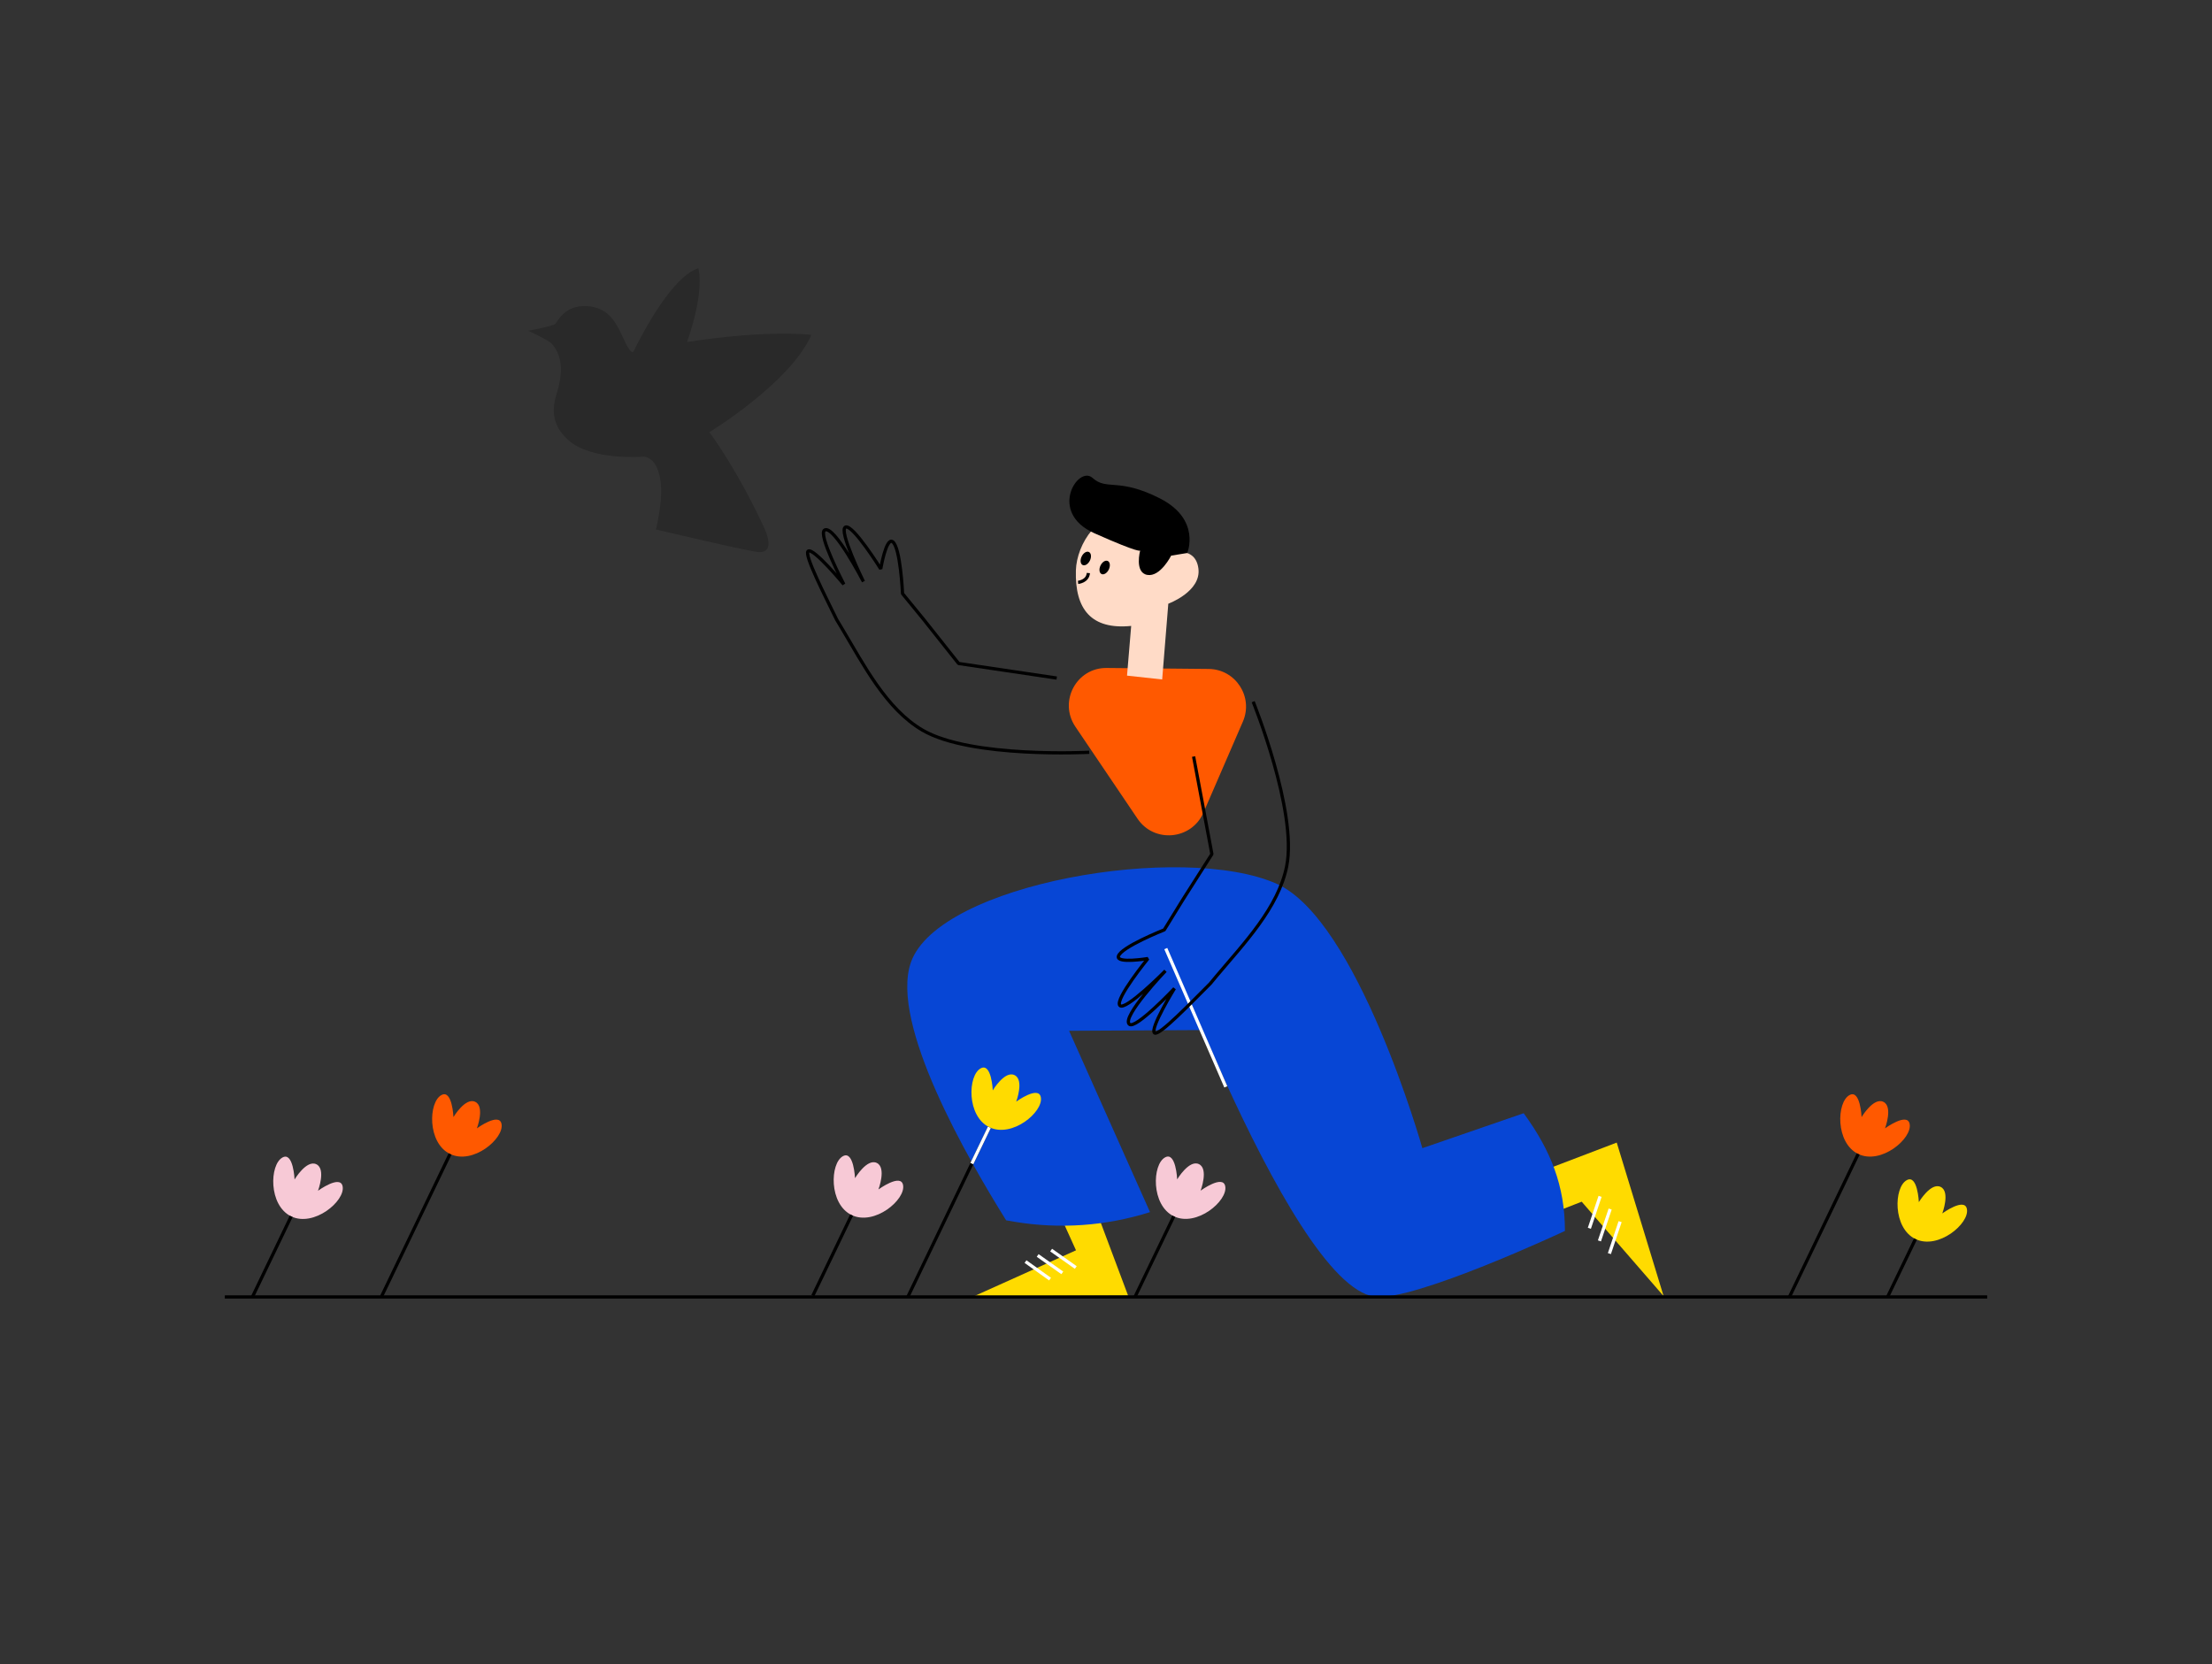 <?xml version="1.0" encoding="utf-8"?>
<!-- Generator: Adobe Illustrator 24.0.1, SVG Export Plug-In . SVG Version: 6.00 Build 0)  -->
<svg version="1.1" id="Ebene_1" xmlns="http://www.w3.org/2000/svg" xmlns:xlink="http://www.w3.org/1999/xlink" x="0px" y="0px"
	 viewBox="0 0 202 152" style="enable-background:new 0 0 202 152;" xml:space="preserve">
<rect x="0" y="0" width="202" height="152" fill="#333333" stroke="none"/>
<style type="text/css">
	.st0{fill:#FFDB00;}
	.st1{fill:#FFFFFF;stroke:#FFFFFF;stroke-width:0.295;stroke-miterlimit:10;}
	.st2{opacity:0.2;}
	.st3{fill:#0746D5;}
	.st4{fill:#FF5900;}
	.st5{fill:#FFDBC7;}
	.st6{fill:none;stroke:#000000;stroke-width:0.295;stroke-miterlimit:10;}
	.st7{fill:none;stroke:#FFFFFF;stroke-width:0.295;stroke-linejoin:bevel;stroke-miterlimit:10;}
	.st8{fill:#F7C9D6;}
	.st9{fill:none;stroke:#000000;stroke-width:0.295;stroke-linejoin:bevel;stroke-miterlimit:10;}
</style>
<g>
	<polyline class="st0" points="139.65,111.63 144.44,109.76 151.92,118.38 147.64,104.36 138.44,107.87 	"/>
	<line class="st1" x1="146.12" y1="109.27" x2="145.14" y2="112.19"/>
	<line class="st1" x1="147.04" y1="110.43" x2="146.06" y2="113.34"/>
	<line class="st1" x1="147.95" y1="111.58" x2="146.97" y2="114.5"/>
	<polyline class="st0" points="96.18,109.61 98.26,114.2 88.93,118.4 103.02,118.34 99.72,109.54 	"/>
	<line class="st1" x1="98.24" y1="115.77" x2="95.99" y2="114.18"/>
	<line class="st1" x1="97.01" y1="116.26" x2="94.76" y2="114.67"/>
	<line class="st1" x1="95.89" y1="116.83" x2="93.65" y2="115.23"/>
	<path class="st2" d="M74.09,30.59c0,0-3.74-0.52-11.35,0.65c1.68-4.83,1.03-6.74,1.03-6.74c-2.3,0.74-4.88,5.49-5.94,7.64
		c-0.02,0-0.03,0.01-0.05,0.01c0,0-0.19,0.2-0.82-1.17c-0.64-1.37-1.29-2.9-3.35-3.02c-2.06-0.13-2.69,1.43-2.91,1.63
		c-0.22,0.2-2.45,0.62-2.45,0.62s1.85,0.86,2.13,1.18c1.18,1.31,0.84,3.06,0.62,3.99c-0.22,0.93-1.22,2.9,0.88,4.8
		c2.1,1.9,6.7,1.54,6.89,1.53c0.19-0.01,0.83,0.14,1.2,0.96c0.37,0.82,0.72,2.3-0.07,5.69c0,0,8.74,2.07,9.43,2.07
		c0.91,0.01,1.17-0.7,0.38-2.39c-0.51-1.09-2.39-5.05-4.93-8.57C64.78,39.48,72.18,34.96,74.09,30.59z"/>
	<path class="st3" d="M104.04,79.45c0,0,13.49,37.93,21.5,38.98c3.58,0.47,17.37-6,17.37-6v0c0-4.13-1.3-7.35-3.73-10.7l-0.04-0.05
		l-9.25,3.19c0,0-5.89-20.85-13.31-24.15c-8.56-3.81-30.89-0.03-33.4,7.19c-1.94,5.59,5.18,17.9,8.7,23.55l0.75,0.13
		c4.14,0.69,8.39,0.39,12.39-0.88h0l-7.39-16.56l18.43-0.1"/>
	<path class="st4" d="M98.2,66.37l5.68,8.41c1.52,2.25,4.93,1.94,6.02-0.56l3.6-8.31c0.98-2.26-0.66-4.79-3.13-4.81l-9.28-0.09
		C98.31,60.96,96.65,64.06,98.2,66.37z"/>
	<path class="st5" d="M106.13,62.06l0.56-6.92c0,0,3.01-1.1,2.75-3.2c-0.26-2.09-2.45-1.44-2.45-1.44s-0.65-2.91-3.63-3.49
		c-2.98-0.58-5.04,2.67-5.11,5.09c-0.1,3.57,1.42,5.43,5.05,5.07l-0.38,4.54"/>
	<path d="M108.42,50.51c0,0,1.29-3.06-2.5-4.99c-3.8-1.93-4.84-0.68-6.15-1.87c-1.31-1.19-4.1,3.15,0.16,5.05
		c4.26,1.9,4.19,1.58,4.19,1.58s-0.54,2.02,0.65,2.23s2.18-1.76,2.18-1.76"/>
	<path class="st6" d="M122.18,86.49"/>
	<line class="st7" x1="106.46" y1="86.64" x2="111.94" y2="99.27"/>
	<path class="st4" d="M41.1,105.4c-2.09-1.01-1.98-4.74-0.79-5.38c0.99-0.54,1.1,2.01,1.1,2.01s1.09-1.83,1.99-1.39
		c0.9,0.43,0.15,2.42,0.15,2.42s2.06-1.5,2.25-0.39C46.04,103.99,43.19,106.41,41.1,105.4z"/>
	<line class="st6" x1="41.1" y1="105.4" x2="34.82" y2="118.46"/>
	<path class="st0" d="M90.35,102.96c-2.09-1.01-1.98-4.74-0.79-5.38c0.99-0.54,1.1,2.01,1.1,2.01s1.09-1.83,1.99-1.39
		c0.9,0.43,0.15,2.42,0.15,2.42s2.06-1.5,2.25-0.39C95.29,101.55,92.44,103.96,90.35,102.96z"/>
	<line class="st6" x1="90.35" y1="102.96" x2="82.9" y2="118.46"/>
	<path class="st4" d="M169.69,105.4c-2.09-1.01-1.98-4.74-0.79-5.38c0.99-0.54,1.1,2.01,1.1,2.01s1.09-1.83,1.99-1.39
		c0.9,0.43,0.15,2.42,0.15,2.42s2.06-1.5,2.25-0.39C174.63,103.99,171.78,106.41,169.69,105.4z"/>
	<line class="st6" x1="169.69" y1="105.4" x2="163.41" y2="118.46"/>
	<path class="st0" d="M174.92,113.17c-2.09-1.01-1.98-4.74-0.79-5.38c0.99-0.54,1.1,2.01,1.1,2.01s1.09-1.83,1.99-1.39
		c0.9,0.43,0.15,2.42,0.15,2.42s2.06-1.5,2.25-0.39C179.86,111.75,177.01,114.17,174.92,113.17z"/>
	<line class="st6" x1="174.92" y1="113.17" x2="172.37" y2="118.46"/>
	<path class="st8" d="M26.59,111.1c-2.09-1.01-1.98-4.74-0.79-5.38c0.99-0.54,1.1,2.01,1.1,2.01s1.09-1.83,1.99-1.39
		c0.9,0.43,0.15,2.42,0.15,2.42s2.06-1.5,2.25-0.39C31.53,109.69,28.68,112.1,26.59,111.1z"/>
	<line class="st6" x1="26.59" y1="111.1" x2="23.05" y2="118.46"/>
	<path class="st8" d="M77.77,110.98c-2.09-1.01-1.98-4.74-0.79-5.38c0.99-0.54,1.1,2.01,1.1,2.01s1.09-1.83,1.99-1.39
		c0.9,0.43,0.15,2.42,0.15,2.42s2.06-1.5,2.25-0.39C82.71,109.57,79.87,111.98,77.77,110.98z"/>
	<line class="st6" x1="77.77" y1="110.98" x2="74.23" y2="118.34"/>
	<path class="st8" d="M107.19,111.09c-2.09-1.01-1.98-4.74-0.79-5.38c0.99-0.54,1.1,2.01,1.1,2.01s1.09-1.83,1.99-1.39
		c0.9,0.43,0.15,2.42,0.15,2.42s2.06-1.5,2.25-0.39C112.13,109.68,109.28,112.1,107.19,111.09z"/>
	<line class="st6" x1="107.19" y1="111.09" x2="103.65" y2="118.45"/>
	<line class="st6" x1="20.53" y1="118.46" x2="181.47" y2="118.46"/>
	<line class="st7" x1="90.35" y1="102.96" x2="88.75" y2="106.28"/>
	<path class="st9" d="M114.44,64.09c0,0,4.05,10,3.06,15.03c-0.75,3.78-3.89,7.04-6.4,10.02l-0.58,0.7
		c-1.69,1.68-4.66,4.79-5.08,4.51c-0.49-0.33,1.81-4.07,1.81-4.07s-3.56,3.78-4.12,3.27c-0.73-0.66,3.3-4.88,3.3-4.88
		s-3.71,3.75-4.17,3.16c-0.45-0.57,2.57-4.28,2.57-4.28s-2.86,0.48-2.7-0.2c0.2-0.84,4.19-2.42,4.19-2.42l1.64-2.66l0.22-0.35
		l2.49-3.91L109,69.1"/>
	<ellipse transform="matrix(0.432 -0.902 0.902 0.432 10.355 118.386)" cx="99.11" cy="50.98" rx="0.66" ry="0.42"/>
	<ellipse transform="matrix(0.432 -0.902 0.902 0.432 10.591 120.414)" cx="100.84" cy="51.8" rx="0.66" ry="0.42"/>
	<path class="st6" d="M98.45,53.19c0,0,0.87-0.07,0.94-0.85"/>
	<path class="st9" d="M99.47,68.71c0,0-10.78,0.57-15.21-2.01c-3.33-1.94-5.39-5.98-7.38-9.31l-0.47-0.78
		c-1.04-2.14-3.01-5.97-2.61-6.27c0.47-0.35,3.26,3.03,3.26,3.03s-2.41-4.6-1.75-4.96c0.86-0.47,3.54,4.71,3.54,4.71
		s-2.33-4.73-1.63-4.98c0.68-0.24,3.21,3.82,3.21,3.82s0.48-2.86,1.07-2.49c0.73,0.46,0.92,4.75,0.92,4.75l1.98,2.42l0.26,0.33
		l2.88,3.63l8.96,1.33"/>
</g>
</svg>
